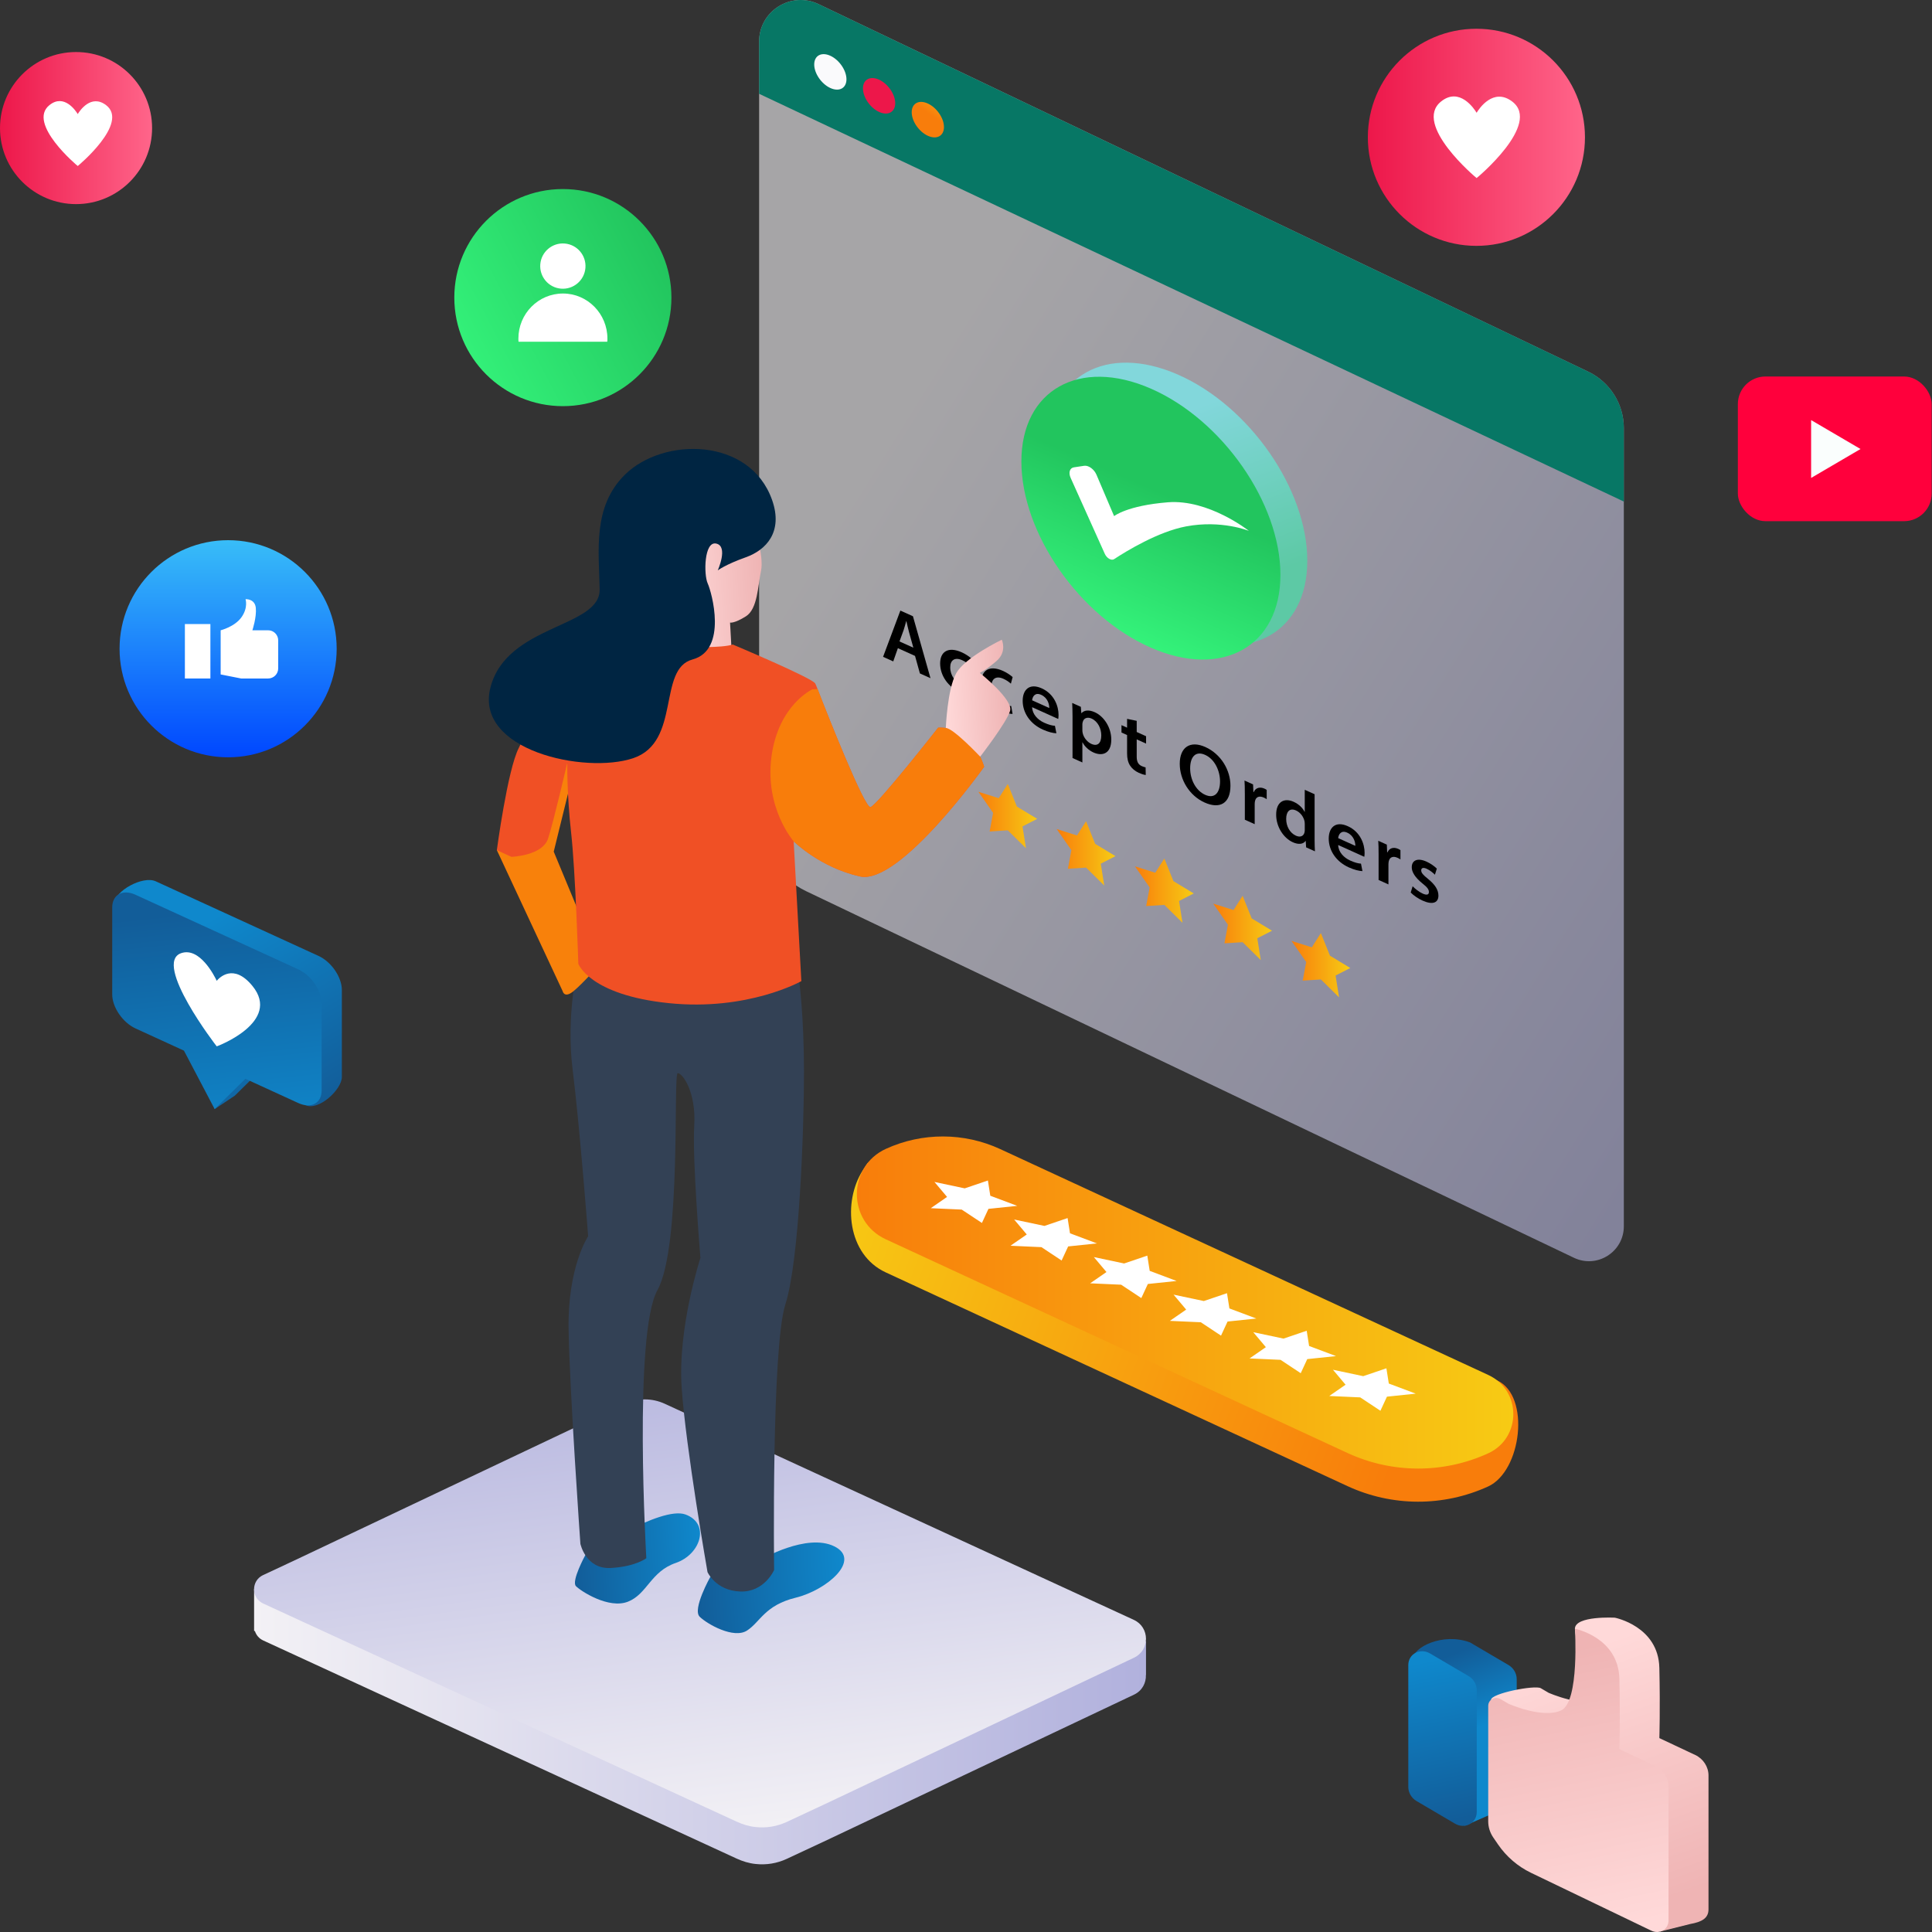 <svg width="1050" height="1050" viewBox="0 0 1050 1050" fill="none" xmlns="http://www.w3.org/2000/svg">
<rect x="0" y="0" width="1050" height="1050" fill="#333333" stroke="none"/>
<rect x="944.489" y="204.622" width="105.335" height="78.623" rx="15" fill="#FF003C"/>
<path d="M622.814 892.171L508.442 863.6L361.31 795.812C357.873 794.24 354.234 793.424 350.444 793.424C346.629 793.424 342.96 794.24 339.492 795.868L196.614 863.6H138.095V883.755C138.095 883.8 138.095 883.851 138.095 883.896V886.325L138.564 886.507C139.249 888.603 140.716 890.478 143.039 891.552L400.284 1010.07C403.545 1011.58 407.043 1012.66 410.626 1013.03C416.538 1013.67 422.248 1012.71 427.55 1010.27L447.645 1000.89L616.332 920.995C620.808 918.873 622.925 914.569 622.773 910.33H622.824V892.171H622.814Z" fill="url(#paint0_linear_4_107)"/>
<path d="M616.221 880.368C624.965 884.395 625.031 896.803 616.332 900.921L447.644 980.814L427.545 990.194C422.243 992.638 416.532 993.601 410.621 992.961C407.037 992.583 403.544 991.504 400.279 989.992L143.034 871.477C136.452 868.448 136.421 859.069 143.004 856.01L159.782 848.173L339.492 762.982C342.959 761.349 346.628 760.538 350.443 760.538C354.228 760.538 357.872 761.354 361.31 762.927L616.221 880.368Z" fill="url(#paint1_linear_4_107)"/>
<path opacity="0.6" d="M882.517 232.652V666.452C882.517 680.417 867.937 689.585 855.362 683.557L438.169 484.363C422.505 476.894 412.561 461.073 412.561 443.761V22.587C412.561 5.995 429.873 -4.927 444.867 2.235L863.194 201.994C874.998 207.664 882.517 219.563 882.517 232.652Z" fill="url(#paint2_linear_4_107)"/>
<path d="M882.517 232.652V272.584L412.561 50.977V22.587C412.561 5.995 429.873 -4.927 444.867 2.235L863.194 201.994C874.998 207.664 882.517 219.563 882.517 232.652Z" fill="#077765"/>
<path d="M710.488 304.734C710.488 343.612 678.974 361.342 640.095 344.338C601.217 327.333 569.702 282.034 569.702 243.155C569.702 204.277 601.217 186.547 640.095 203.551C678.974 220.556 710.488 265.855 710.488 304.734Z" fill="url(#paint3_linear_4_107)"/>
<path d="M695.883 312.399C695.883 351.278 664.368 369.008 625.49 352.003C586.612 334.999 555.097 289.699 555.097 250.821C555.097 211.943 586.612 194.212 625.49 211.217C664.368 228.222 695.883 273.526 695.883 312.399Z" fill="url(#paint4_linear_4_107)"/>
<path d="M581.874 259.722L600.466 301.054C601.515 303.383 604.04 304.839 605.486 303.887C612.179 299.492 629.396 288.954 644.586 286.091C663.925 282.447 678.737 288.515 678.737 288.515C678.737 288.515 656.929 271.213 634.708 272.987C612.487 274.766 605.491 280.501 605.491 280.501L595.905 257.998C594.63 255.004 591.576 252.792 589.202 253.15L583.628 253.991C581.375 254.334 580.594 256.879 581.874 259.722Z" fill="white"/>
<path d="M487.984 352.271L485.459 359.458L479.93 356.973L489.33 331.834L496.164 334.913L505.7 368.585L499.949 365.999L497.298 356.474L487.984 352.271ZM496.386 352.003L494.082 343.728C493.513 341.682 493.034 339.464 492.601 337.569L492.515 337.529C492.082 339.036 491.643 340.88 491.119 342.397L488.856 348.612L496.386 352.003Z" fill="black"/>
<path d="M527.875 377.904C526.746 377.919 524.524 377.48 521.868 376.291C515.245 373.307 510.941 367.143 510.941 360.561C510.941 354.196 515.295 351.187 522.739 354.544C524.7 355.426 526.701 356.761 527.921 357.875L526.963 361.453C526.096 360.672 524.831 359.664 522.916 358.802C518.823 356.963 516.389 358.873 516.429 362.764C516.429 367.123 519.262 370.883 522.916 372.531C524.781 373.373 526.096 373.574 527.134 373.605L527.875 377.904Z" fill="black"/>
<path d="M550.303 388.009C549.174 388.024 546.951 387.586 544.295 386.396C537.673 383.412 533.369 377.249 533.369 370.666C533.369 364.301 537.728 361.292 545.167 364.649C547.128 365.536 549.129 366.871 550.348 367.985L549.396 371.564C548.524 370.782 547.264 369.774 545.344 368.913C541.251 367.073 538.817 368.983 538.857 372.874C538.857 377.234 541.69 380.993 545.344 382.641C547.208 383.483 548.524 383.685 549.562 383.715L550.303 388.009Z" fill="black"/>
<path d="M560.937 384.345C561.068 388.241 564.072 391.25 567.464 392.777C569.944 393.891 571.733 394.349 573.341 394.465L574.127 398.522C572.303 398.442 569.778 397.872 566.728 396.501C559.849 393.402 555.802 387.354 555.802 380.857C555.802 374.976 559.375 371.049 566.164 374.104C573.043 377.203 575.301 383.886 575.301 388.553C575.301 389.556 575.216 390.302 575.13 390.741L560.937 384.345ZM570.256 384.788C570.302 382.853 569.425 379.229 565.856 377.622C562.55 376.135 561.154 378.514 560.937 380.595L570.256 384.788Z" fill="black"/>
<path d="M582.892 389.173C582.892 386.386 582.806 384.078 582.715 382.037L587.418 384.153L587.675 387.54L587.76 387.581C589.328 385.892 591.812 385.655 595.033 387.102C599.912 389.304 603.959 395.307 603.959 401.929C603.959 409.6 599.126 411.132 594.297 408.96C591.641 407.761 589.424 405.629 588.335 403.436L588.249 403.401V414.383L582.897 411.969V389.173H582.892ZM588.244 396.859C588.244 397.383 588.285 397.882 588.421 398.422C588.945 400.836 590.855 403.265 593.123 404.288C596.52 405.815 598.521 403.885 598.521 399.702C598.521 395.952 596.691 392.076 593.249 390.524C591.031 389.526 588.985 390.221 588.466 392.338C588.335 392.716 588.244 393.155 588.244 393.588V396.859V396.859Z" fill="black"/>
<path d="M617.778 391.764V397.822L622.868 400.12V404.132L617.778 401.834V411.208C617.778 413.778 618.474 415.447 620.52 416.364C621.432 416.777 622.133 416.958 622.606 417.044L622.692 421.182C621.906 421.137 620.52 420.723 618.821 419.962C616.861 419.075 615.208 417.679 614.205 416.137C613.071 414.408 612.547 412.256 612.547 409.464V399.48L609.502 398.114V394.102L612.547 395.468V390.68L617.778 391.764Z" fill="black"/>
<path d="M668.722 427.003C668.722 436.851 662.76 439.79 654.665 436.141C646.39 432.416 641.168 423.742 641.168 415.114C641.168 406.092 646.823 402.277 655.104 406.002C663.677 409.867 668.722 418.632 668.722 427.003ZM646.823 417.573C646.823 423.546 649.827 429.649 654.968 431.962C660.149 434.296 663.067 430.813 663.067 424.675C663.067 419.136 660.325 412.675 654.968 410.265C649.656 407.866 646.823 411.515 646.823 417.573Z" fill="black"/>
<path d="M676.534 431.126C676.534 428.253 676.488 426.182 676.357 424.206L681.019 426.308L681.196 430.435L681.372 430.511C682.42 427.976 684.9 427.568 687.163 428.586C687.687 428.818 687.99 429.004 688.423 429.286V434.341C687.99 434.059 687.511 433.752 686.856 433.459C684.285 432.305 682.546 433.177 682.068 435.354C681.987 435.798 681.896 436.322 681.896 436.932V447.914L676.544 445.505V431.126H676.534Z" fill="black"/>
<path d="M714.46 431.65V456.623C714.46 458.8 714.546 461.199 714.637 462.676L709.849 460.519L709.632 457.061L709.546 457.026C708.286 458.815 705.721 459.138 702.626 457.747C697.576 455.469 693.57 449.355 693.57 442.813C693.529 435.692 697.964 433.464 703.06 435.758C705.973 437.068 708.065 439.235 709.017 441.231L709.103 441.271V429.241L714.46 431.65ZM709.108 447.803C709.108 447.37 709.067 446.825 708.982 446.347C708.503 444.043 706.81 441.574 704.365 440.475C700.928 438.928 699.013 441.115 699.013 445.081C699.013 448.962 700.933 452.662 704.325 454.189C706.497 455.166 708.417 454.552 708.941 452.475C709.067 452.052 709.113 451.548 709.113 450.978V447.803H709.108Z" fill="black"/>
<path d="M727.271 459.249C727.402 463.15 730.406 466.159 733.798 467.681C736.277 468.8 738.067 469.258 739.674 469.369L740.461 473.431C738.631 473.351 736.111 472.781 733.062 471.41C726.182 468.311 722.135 462.263 722.135 455.766C722.135 449.885 725.709 445.958 732.497 449.013C739.377 452.107 741.635 458.795 741.635 463.462C741.635 464.465 741.549 465.211 741.464 465.65L727.271 459.249ZM736.59 459.697C736.635 457.757 735.758 454.138 732.19 452.531C728.884 451.044 727.488 453.423 727.271 455.504L736.59 459.697Z" fill="black"/>
<path d="M749.231 463.865C749.231 460.993 749.185 458.921 749.054 456.946L753.711 459.047L753.888 463.175L754.064 463.251C755.112 460.715 757.592 460.307 759.855 461.33C760.379 461.562 760.686 461.744 761.115 462.026V467.081C760.681 466.799 760.203 466.491 759.547 466.199C756.982 465.045 755.238 465.917 754.759 468.094C754.679 468.537 754.588 469.062 754.588 469.676V480.659L749.236 478.244V463.865H749.231Z" fill="black"/>
<path d="M767.737 481.662C768.957 482.952 771.26 484.776 773.18 485.638C775.529 486.691 776.577 486.208 776.577 484.811C776.577 483.37 775.71 482.241 773.095 480.15C768.962 476.848 767.218 473.794 767.263 471.33C767.263 467.58 770.358 466.053 775.272 468.27C777.62 469.329 779.667 470.861 780.886 472.065L779.838 475.387C778.926 474.449 777.227 472.988 775.353 472.141C773.437 471.284 772.399 471.723 772.399 473.038C772.399 474.389 773.397 475.488 776.098 477.665C779.929 480.785 781.713 483.557 781.753 486.712C781.753 490.547 778.754 491.978 773.135 489.453C770.565 488.299 768.256 486.646 766.694 485.069L767.737 481.662Z" fill="black"/>
<path d="M547.713 426.071L552.652 438.348L563.689 445.036L555.701 449.139L557.586 461.003L547.713 451.26L537.845 451.901L539.73 441.78L531.741 430.314L542.779 433.797L547.713 426.071Z" fill="url(#paint5_linear_4_107)"/>
<path d="M590.255 446.331L595.189 458.609L606.227 465.297L598.239 469.404L600.129 481.263L590.255 471.521L580.382 472.161L582.267 462.041L574.284 450.575L585.321 454.058L590.255 446.331Z" fill="url(#paint6_linear_4_107)"/>
<path d="M632.793 466.592L637.732 478.869L648.765 485.562L640.781 489.665L642.666 501.524L632.793 491.787L622.925 492.427L624.81 482.302L616.821 470.836L627.859 474.318L632.793 466.592Z" fill="url(#paint7_linear_4_107)"/>
<path d="M675.335 486.858L680.27 499.13L691.307 505.823L683.319 509.926L685.204 521.79L675.335 512.047L665.462 512.688L667.347 502.562L659.364 491.096L670.396 494.584L675.335 486.858Z" fill="url(#paint8_linear_4_107)"/>
<path d="M717.872 507.118L722.807 519.396L733.844 526.084L725.861 530.186L727.746 542.05L717.872 532.308L707.999 532.948L709.889 522.828L701.901 511.362L712.938 514.845L717.872 507.118Z" fill="url(#paint9_linear_4_107)"/>
<path d="M460.033 43.089C460.033 47.927 456.112 50.049 451.268 47.832C446.435 45.609 442.509 39.889 442.509 35.05C442.509 30.212 446.43 28.09 451.273 30.308C456.112 32.53 460.033 38.251 460.033 43.089Z" fill="url(#paint10_linear_4_107)"/>
<path d="M484.619 60.674C487.634 58.272 487.01 52.472 483.224 47.719C479.439 42.966 473.925 41.06 470.91 43.462C467.894 45.864 468.519 51.664 472.304 56.417C476.09 61.169 481.603 63.075 484.619 60.674Z" fill="#ED174A"/>
<path d="M513.023 69.05C513.023 73.888 509.102 76.01 504.258 73.793C499.42 71.57 495.494 65.85 495.494 61.006C495.494 56.163 499.415 54.046 504.258 56.264C509.097 58.491 513.023 64.212 513.023 69.05Z" fill="url(#paint11_linear_4_107)"/>
<path d="M791.556 972.821L796.112 992.235L812.452 985.098C821.599 984.604 824.23 980.134 824.296 978.778V912.533C824.296 909.464 822.572 906.515 819.83 904.902L798.935 892.62C783.976 887.056 767.929 895.397 767.929 901.475L787.091 965.185C787.096 968.26 788.819 971.208 791.556 972.821Z" fill="url(#paint12_linear_4_107)"/>
<path d="M901.821 944.612C901.821 944.612 902.33 929.135 901.821 906.465C901.311 883.795 877.649 879.184 877.649 879.184C877.649 879.184 856.007 877.989 855.932 885.186C855.806 897.186 876.475 920.506 870.27 923.505C860.352 928.303 841.638 919.997 841.623 919.992L837.395 917.507C834.25 915.658 810.345 920.294 810.345 923.822L830.525 983.904C830.525 986.968 831.493 990.032 833.292 992.658L835.858 996.403C840.388 1003.02 846.598 1008.36 853.765 1011.81L902.229 1049.75L918.568 1045.66C924.934 1044.52 928.532 1042.51 928.532 1037.68V964.883C928.532 960.246 925.69 955.856 921.371 953.82L901.821 944.612Z" fill="url(#paint13_linear_4_107)"/>
<path d="M769.839 978.819L790.735 991.101C796.158 994.291 802.579 990.864 802.579 984.781V918.536C802.579 915.466 800.855 912.518 798.113 910.905L777.218 898.623C771.795 895.437 765.379 898.86 765.379 904.943V971.188C765.379 974.262 767.103 977.211 769.839 978.819Z" fill="url(#paint14_linear_4_107)"/>
<path d="M880.104 950.615C880.104 950.615 880.613 935.137 880.104 912.467C879.595 889.798 855.932 885.186 855.932 885.186C855.932 885.186 858.477 924.71 848.554 929.508C838.635 934.306 819.922 926 819.906 925.995L815.678 923.51C812.533 921.66 808.813 923.646 808.813 927.174V989.911C808.813 992.976 809.781 996.04 811.58 998.666L814.146 1002.41C818.677 1009.03 824.886 1014.37 832.053 1017.82L897.456 1049.28C901.942 1051.43 906.821 1048.53 906.821 1043.69V970.896C906.821 966.259 903.978 961.869 899.659 959.833L880.104 950.615Z" fill="url(#paint15_linear_4_107)"/>
<path d="M173.098 519.512L84.656 478.975C77.681 475.775 62.168 484.176 62.168 491.157L71.971 533.125C71.971 540.1 77.681 548.426 84.656 551.626L110.955 563.682L116.665 602.767L127.647 595.444L144.34 578.983L166.072 600.655C173.047 603.855 185.788 592.269 185.788 585.293V538.018C185.788 531.033 180.078 522.707 173.098 519.512Z" fill="url(#paint16_linear_4_107)"/>
<path d="M162.116 526.835L73.674 486.298C66.699 483.098 60.989 486.192 60.989 493.168V540.443C60.989 547.418 66.699 555.744 73.674 558.944L99.973 571L116.665 602.762L133.358 586.301L162.116 599.481C169.091 602.681 174.801 599.587 174.801 592.611V545.336C174.801 538.356 169.096 530.03 162.116 526.835Z" fill="url(#paint17_linear_4_107)"/>
<path d="M137.152 535.786C126.866 523.251 119.089 531.451 117.789 533.049C116.488 530.262 108.475 514.522 98.425 518.035C82.882 523.468 117.673 568.616 117.789 568.666C117.899 568.717 153.27 555.421 137.152 535.786Z" fill="white"/>
<path d="M732.352 807.676L481.377 691.515C460.396 681.803 458.017 653.111 468.832 636.187L471.509 632.104C491.25 623.098 523.944 633.41 543.641 642.522L813.702 750.241C831.886 758.658 826.972 799.562 808.743 807.878C784.465 818.961 756.564 818.885 732.352 807.676Z" fill="url(#paint18_linear_4_107)"/>
<path d="M732.352 789.674L481.377 673.513C460.396 663.801 460.477 633.949 481.509 624.353C501.25 615.347 523.945 615.407 543.641 624.519L808.859 747.268C827.043 755.684 826.973 781.559 808.743 789.875C784.466 800.953 756.564 800.878 732.352 789.674Z" fill="url(#paint19_linear_4_107)"/>
<path d="M724.435 744.43L740.885 747.913L753.48 743.644L754.785 751.924L769.421 757.418L753.777 759.056L750.229 766.717L739.257 759.449L722.429 758.688L731.289 752.559L724.435 744.43Z" fill="white"/>
<path d="M681.121 724.018L697.566 727.501L710.161 723.232L711.466 731.513L726.102 737.006L710.464 738.644L706.915 746.305L695.943 739.037L679.11 738.276L687.97 732.148L681.121 724.018Z" fill="white"/>
<path d="M637.807 703.606L654.253 707.084L666.848 702.82L668.153 711.101L682.789 716.594L667.15 718.227L663.597 725.893L652.625 718.62L635.796 717.864L644.657 711.736L637.807 703.606Z" fill="white"/>
<path d="M594.489 683.189L610.934 686.672L623.534 682.408L624.835 690.689L639.471 696.182L623.832 697.815L620.283 705.476L609.311 698.209L592.478 697.453L601.338 691.324L594.489 683.189Z" fill="white"/>
<path d="M551.176 662.778L567.621 666.26L580.216 661.991L581.522 670.272L596.158 675.766L580.519 677.404L576.965 685.064L565.993 677.797L549.165 677.036L558.025 670.907L551.176 662.778Z" fill="white"/>
<path d="M507.857 642.366L524.303 645.848L536.903 641.58L538.203 649.86L552.839 655.354L537.2 656.992L533.652 664.652L522.68 657.385L505.852 656.624L514.712 650.495L507.857 642.366Z" fill="white"/>
<path d="M318.108 845.164C318.108 845.164 310.371 859.331 313.017 862.038C315.663 864.744 330.828 874.612 341.301 870.469C351.775 866.327 353.599 854.1 367.247 849.428C380.895 844.755 386.046 828.063 372.574 823.099C359.103 818.129 318.108 845.164 318.108 845.164Z" fill="url(#paint20_linear_4_107)"/>
<path d="M386.087 856.917C386.087 856.917 376.123 874.612 380.266 878.664C384.413 882.716 398.767 890.841 406 886.164C413.232 881.487 415.586 872.44 432.48 868.302C449.368 864.164 468.44 847.779 453.416 840.401C438.391 833.022 413.509 847.588 413.509 847.588L386.087 856.917Z" fill="url(#paint21_linear_4_107)"/>
<path d="M409.623 284.73C409.623 284.73 415.353 302.052 413.6 310.237C411.846 318.417 411.795 330.916 405.405 334.943C399.014 338.97 396.771 338.36 396.771 338.36L397.497 351.55C397.497 351.55 385.648 356.61 374.923 355.365C364.198 354.12 365.67 300.752 371.334 290.153C376.999 279.544 409.623 284.73 409.623 284.73Z" fill="url(#paint22_linear_4_107)"/>
<path d="M314.312 523.816C314.312 523.816 307.418 551.001 311.208 581.256C315.114 612.459 319.65 671.875 319.65 671.875C319.65 671.875 308.426 688.466 309.02 722.557C309.615 756.652 315.426 839 315.426 839C315.426 839 318.324 852.915 331.932 852.169C345.54 851.418 351.26 846.842 351.26 846.842C351.26 846.842 344.124 724.89 357.318 701.132C370.513 677.368 365.77 583.388 368.321 583.247C370.871 583.106 378.426 593.443 377.307 611.849C376.188 630.255 380.668 683.638 380.668 683.638C380.668 683.638 368.245 721.433 370.473 754.157C372.7 786.882 384.519 854.397 384.519 854.397C384.519 854.397 388.909 864.391 402.164 864.946C415.419 865.495 420.716 853.263 420.716 853.263C420.716 853.263 419.204 732.707 426.845 708.828C434.49 684.943 436.96 613.598 436.955 582.461C436.95 551.319 434.148 531.426 434.148 531.426L314.312 523.816Z" fill="#334155"/>
<path d="M311.646 419.342L300.941 462.852L326.242 523.816C326.242 523.816 316.651 534.642 311.646 538.709C306.641 542.776 305.81 538.709 305.81 538.709L270.026 462.041L305.81 411.223L311.646 419.342Z" fill="#F8810B"/>
<path d="M534.866 416.712C534.866 416.712 489.083 481.127 467.396 476.324C445.885 471.556 431.567 457.46 431.345 457.248C431.34 457.243 431.34 457.238 431.34 457.238L435.518 533.225C435.518 533.225 406.448 549.615 363.442 545.185C320.436 540.755 314.307 523.816 314.307 523.816C314.307 523.816 312.719 473.073 310.386 452.505C308.057 431.937 308.299 414.529 308.299 414.529C308.299 414.529 300.941 446.397 297.862 455.756C294.777 465.12 277.939 465.675 277.939 465.675L270.026 462.041C270.026 462.041 275.812 418.43 281.945 406.501C288.084 394.576 301.732 350.794 301.732 350.794L374.771 351.58C374.771 351.58 391.953 352.281 398.258 350.29C398.258 350.29 441.017 368.283 443.028 371.407C443.239 371.735 443.688 372.813 444.328 374.477C449.781 388.654 469.896 439.366 473.076 438.65C476.629 437.849 509.868 395.483 509.868 395.483C509.868 395.483 520.638 394.606 526.585 401.566C532.532 408.522 534.866 416.712 534.866 416.712Z" fill="#F05025"/>
<path d="M534.866 416.712C534.866 416.712 489.083 481.127 467.397 476.324C445.886 471.556 431.567 457.46 431.346 457.248C431.341 457.243 431.341 457.238 431.341 457.238C431.341 457.238 415.535 439.296 419.28 411.218C423.025 383.14 441.451 374.663 441.451 374.663L444.329 374.477C449.782 388.654 469.896 439.366 473.077 438.65C476.63 437.849 509.868 395.483 509.868 395.483C509.868 395.483 520.639 394.606 526.586 401.566C532.533 408.522 534.866 416.712 534.866 416.712Z" fill="#F87D0B"/>
<path d="M419.623 271.752C425.716 289.069 416.392 298.938 405.319 302.874C394.246 306.81 390.078 310.005 390.078 310.005C390.078 310.005 395.965 296.932 389.277 295.425C382.589 293.918 382.433 312.354 384.61 317.061C386.787 321.764 395.602 353.213 376.385 358.394C357.167 363.575 370.317 403.24 344.129 412.055C317.941 420.869 257.588 407.811 266.579 373.499C275.56 339.187 326.308 341.268 325.9 320.287C325.496 299.306 322.009 275.376 339.583 258.023C360.6 237.284 407.623 237.657 419.623 271.752Z" fill="#002542"/>
<path d="M514.036 395.629C514.036 395.629 514.832 374.759 519.605 366.015C524.378 357.27 544.452 347.679 544.452 347.679C544.452 347.679 547.496 354.155 541.585 359.241C535.673 364.321 532.508 365.712 532.508 365.712C532.508 365.712 550.657 380.131 548.988 386.25C547.32 392.369 532.709 411.228 532.709 411.228C532.709 411.228 518.204 395.77 514.036 395.629Z" fill="url(#paint23_linear_4_107)"/>
<path d="M305.906 220.738C338.489 220.738 364.903 194.323 364.903 161.74C364.903 129.156 338.489 102.742 305.906 102.742C273.322 102.742 246.908 129.156 246.908 161.74C246.908 194.323 273.322 220.738 305.906 220.738Z" fill="url(#paint24_linear_4_107)"/>
<path d="M318.161 145.623C318.719 138.851 313.681 132.909 306.909 132.351C300.137 131.793 294.195 136.831 293.637 143.603C293.079 150.375 298.117 156.317 304.889 156.875C311.661 157.433 317.603 152.395 318.161 145.623Z" fill="white"/>
<path d="M330.118 184.02C330.118 184.603 330.118 185.191 330.03 185.728H281.821C281.734 185.187 281.734 184.603 281.734 184.02C281.734 170.488 292.574 159.52 305.952 159.52C319.277 159.517 330.118 170.488 330.118 184.02Z" fill="white"/>
<path d="M123.978 411.576C156.562 411.576 182.976 385.162 182.976 352.578C182.976 319.994 156.562 293.58 123.978 293.58C91.395 293.58 64.981 319.994 64.981 352.578C64.981 385.162 91.395 411.576 123.978 411.576Z" fill="url(#paint25_linear_4_107)"/>
<path d="M114.344 339.159H100.482V368.743H114.344V339.159Z" fill="white"/>
<path d="M119.923 342.541C119.923 342.541 127.529 340.68 131.252 335.44C134.97 330.201 133.449 325.637 133.449 325.637C133.449 325.637 138.522 325.297 139.028 330.371C139.534 335.44 137.167 342.541 137.167 342.541H145.704C148.739 342.541 151.199 345 151.199 348.036V363.253C151.199 366.288 148.739 368.747 145.704 368.747H131.082L119.923 366.55V342.541V342.541Z" fill="white"/>
<path d="M802.392 133.62C834.976 133.62 861.39 107.205 861.39 74.622C861.39 42.038 834.976 15.624 802.392 15.624C769.809 15.624 743.395 42.038 743.395 74.622C743.395 107.205 769.809 133.62 802.392 133.62Z" fill="url(#paint26_linear_4_107)"/>
<path d="M821.848 55.178C811.577 47.392 803.809 59.107 802.508 61.293C801.208 59.11 793.208 47.094 783.169 55.178C767.649 67.682 802.393 96.767 802.505 96.767C802.621 96.767 837.941 67.38 821.848 55.178Z" fill="white"/>
<path d="M41.328 110.932C64.152 110.932 82.655 92.429 82.655 69.604C82.655 46.78 64.152 28.277 41.328 28.277C18.503 28.277 0 46.78 0 69.604C0 92.429 18.503 110.932 41.328 110.932Z" fill="url(#paint27_linear_4_107)"/>
<path d="M57.641 57.134C49.465 50.938 43.286 60.262 42.252 61.997C41.218 60.258 34.852 50.703 26.864 57.134C14.513 67.079 42.161 90.215 42.252 90.215C42.34 90.219 70.446 66.844 57.641 57.134Z" fill="white"/>
<path d="M984.305 228.31V259.75L1011.15 244.03L984.305 228.31Z" fill="#FAFEFD"/>
<defs>
<linearGradient id="paint0_linear_4_107" x1="138.095" y1="903.33" x2="622.815" y2="903.33" gradientUnits="userSpaceOnUse">
<stop stop-color="#F3F1F5"/>
<stop offset="1" stop-color="#B1B1DD"/>
</linearGradient>
<linearGradient id="paint1_linear_4_107" x1="396.487" y1="998.769" x2="358.934" y2="713.879" gradientUnits="userSpaceOnUse">
<stop stop-color="#F3F1F5"/>
<stop offset="1" stop-color="#B1B1DD"/>
</linearGradient>
<linearGradient id="paint2_linear_4_107" x1="484.224" y1="239.335" x2="1008.94" y2="566.814" gradientUnits="userSpaceOnUse">
<stop stop-color="#F3F1F5"/>
<stop offset="1" stop-color="#B1B1DD"/>
</linearGradient>
<linearGradient id="paint3_linear_4_107" x1="624.082" y1="231.122" x2="658.775" y2="323.88" gradientUnits="userSpaceOnUse">
<stop stop-color="#82D7DB"/>
<stop offset="1" stop-color="#5DC9A5"/>
</linearGradient>
<linearGradient id="paint4_linear_4_107" x1="625.46" y1="376.485" x2="666.394" y2="282.969" gradientUnits="userSpaceOnUse">
<stop stop-color="#39FF82"/>
<stop offset="1" stop-color="#22C55E"/>
</linearGradient>
<linearGradient id="paint5_linear_4_107" x1="531.743" y1="443.536" x2="563.688" y2="443.536" gradientUnits="userSpaceOnUse">
<stop stop-color="#F87D0B"/>
<stop offset="1" stop-color="#F7CB14"/>
</linearGradient>
<linearGradient id="paint6_linear_4_107" x1="574.282" y1="463.798" x2="606.227" y2="463.798" gradientUnits="userSpaceOnUse">
<stop stop-color="#F87D0B"/>
<stop offset="1" stop-color="#F7CB14"/>
</linearGradient>
<linearGradient id="paint7_linear_4_107" x1="616.822" y1="484.06" x2="648.767" y2="484.06" gradientUnits="userSpaceOnUse">
<stop stop-color="#F87D0B"/>
<stop offset="1" stop-color="#F7CB14"/>
</linearGradient>
<linearGradient id="paint8_linear_4_107" x1="659.362" y1="504.322" x2="691.306" y2="504.322" gradientUnits="userSpaceOnUse">
<stop stop-color="#F87D0B"/>
<stop offset="1" stop-color="#F7CB14"/>
</linearGradient>
<linearGradient id="paint9_linear_4_107" x1="701.901" y1="524.584" x2="733.846" y2="524.584" gradientUnits="userSpaceOnUse">
<stop stop-color="#F87D0B"/>
<stop offset="1" stop-color="#F7CB14"/>
</linearGradient>
<linearGradient id="paint10_linear_4_107" x1="454.868" y1="26.338" x2="467.119" y2="9.055" gradientUnits="userSpaceOnUse">
<stop stop-color="#FAFAFC"/>
<stop offset="1" stop-color="#B1B1DD"/>
</linearGradient>
<linearGradient id="paint11_linear_4_107" x1="505.123" y1="61.967" x2="517.375" y2="44.684" gradientUnits="userSpaceOnUse">
<stop stop-color="#F87D0B"/>
<stop offset="1" stop-color="#F7CB14"/>
</linearGradient>
<linearGradient id="paint12_linear_4_107" x1="786.631" y1="900.164" x2="802.222" y2="939.464" gradientUnits="userSpaceOnUse">
<stop stop-color="#125D99"/>
<stop offset="1" stop-color="#0F88CC"/>
</linearGradient>
<linearGradient id="paint13_linear_4_107" x1="848.252" y1="900.541" x2="896.428" y2="1035.88" gradientUnits="userSpaceOnUse">
<stop stop-color="#FFD9D9"/>
<stop offset="1" stop-color="#EFB4B4"/>
</linearGradient>
<linearGradient id="paint14_linear_4_107" x1="796.074" y1="988.07" x2="778.348" y2="902.028" gradientUnits="userSpaceOnUse">
<stop stop-color="#125D99"/>
<stop offset="1" stop-color="#0F88CC"/>
</linearGradient>
<linearGradient id="paint15_linear_4_107" x1="876.6" y1="1047.72" x2="845.674" y2="897.603" gradientUnits="userSpaceOnUse">
<stop stop-color="#FFD9D9"/>
<stop offset="1" stop-color="#EFB4B4"/>
</linearGradient>
<linearGradient id="paint16_linear_4_107" x1="169.821" y1="604.619" x2="109.303" y2="502.551" gradientUnits="userSpaceOnUse">
<stop stop-color="#125D99"/>
<stop offset="1" stop-color="#0F88CC"/>
</linearGradient>
<linearGradient id="paint17_linear_4_107" x1="113.022" y1="494.971" x2="126.04" y2="622.988" gradientUnits="userSpaceOnUse">
<stop stop-color="#125D99"/>
<stop offset="1" stop-color="#0F88CC"/>
</linearGradient>
<linearGradient id="paint18_linear_4_107" x1="766.29" y1="771.764" x2="446.718" y2="655.154" gradientUnits="userSpaceOnUse">
<stop stop-color="#F87D0B"/>
<stop offset="1" stop-color="#F7CB14"/>
</linearGradient>
<linearGradient id="paint19_linear_4_107" x1="465.686" y1="707.887" x2="822.453" y2="707.887" gradientUnits="userSpaceOnUse">
<stop stop-color="#F87D0B"/>
<stop offset="1" stop-color="#F7CB14"/>
</linearGradient>
<linearGradient id="paint20_linear_4_107" x1="311.852" y1="849.194" x2="381.129" y2="845.385" gradientUnits="userSpaceOnUse">
<stop stop-color="#125D99"/>
<stop offset="1" stop-color="#0F88CC"/>
</linearGradient>
<linearGradient id="paint21_linear_4_107" x1="378.684" y1="865.315" x2="459.609" y2="860.865" gradientUnits="userSpaceOnUse">
<stop stop-color="#125D99"/>
<stop offset="1" stop-color="#0F88CC"/>
</linearGradient>
<linearGradient id="paint22_linear_4_107" x1="366.564" y1="320.525" x2="414.601" y2="317.884" gradientUnits="userSpaceOnUse">
<stop stop-color="#FFD9D9"/>
<stop offset="1" stop-color="#EFB4B4"/>
</linearGradient>
<linearGradient id="paint23_linear_4_107" x1="513.225" y1="380.842" x2="548.743" y2="378.889" gradientUnits="userSpaceOnUse">
<stop stop-color="#FFD9D9"/>
<stop offset="1" stop-color="#EFB4B4"/>
</linearGradient>
<linearGradient id="paint24_linear_4_107" x1="238.894" y1="251.242" x2="380.457" y2="177.164" gradientUnits="userSpaceOnUse">
<stop stop-color="#39FF82"/>
<stop offset="1" stop-color="#22C55E"/>
</linearGradient>
<linearGradient id="paint25_linear_4_107" x1="123.978" y1="293.58" x2="123.978" y2="411.576" gradientUnits="userSpaceOnUse">
<stop stop-color="#38BDF8"/>
<stop offset="1" stop-color="#0047FF"/>
</linearGradient>
<linearGradient id="paint26_linear_4_107" x1="743.392" y1="74.621" x2="861.388" y2="74.621" gradientUnits="userSpaceOnUse">
<stop stop-color="#ED174A"/>
<stop offset="1" stop-color="#FF658A"/>
</linearGradient>
<linearGradient id="paint27_linear_4_107" x1="-0.002" y1="69.604" x2="82.654" y2="69.604" gradientUnits="userSpaceOnUse">
<stop stop-color="#ED174A"/>
<stop offset="1" stop-color="#FF658A"/>
</linearGradient>
</defs>
</svg>
